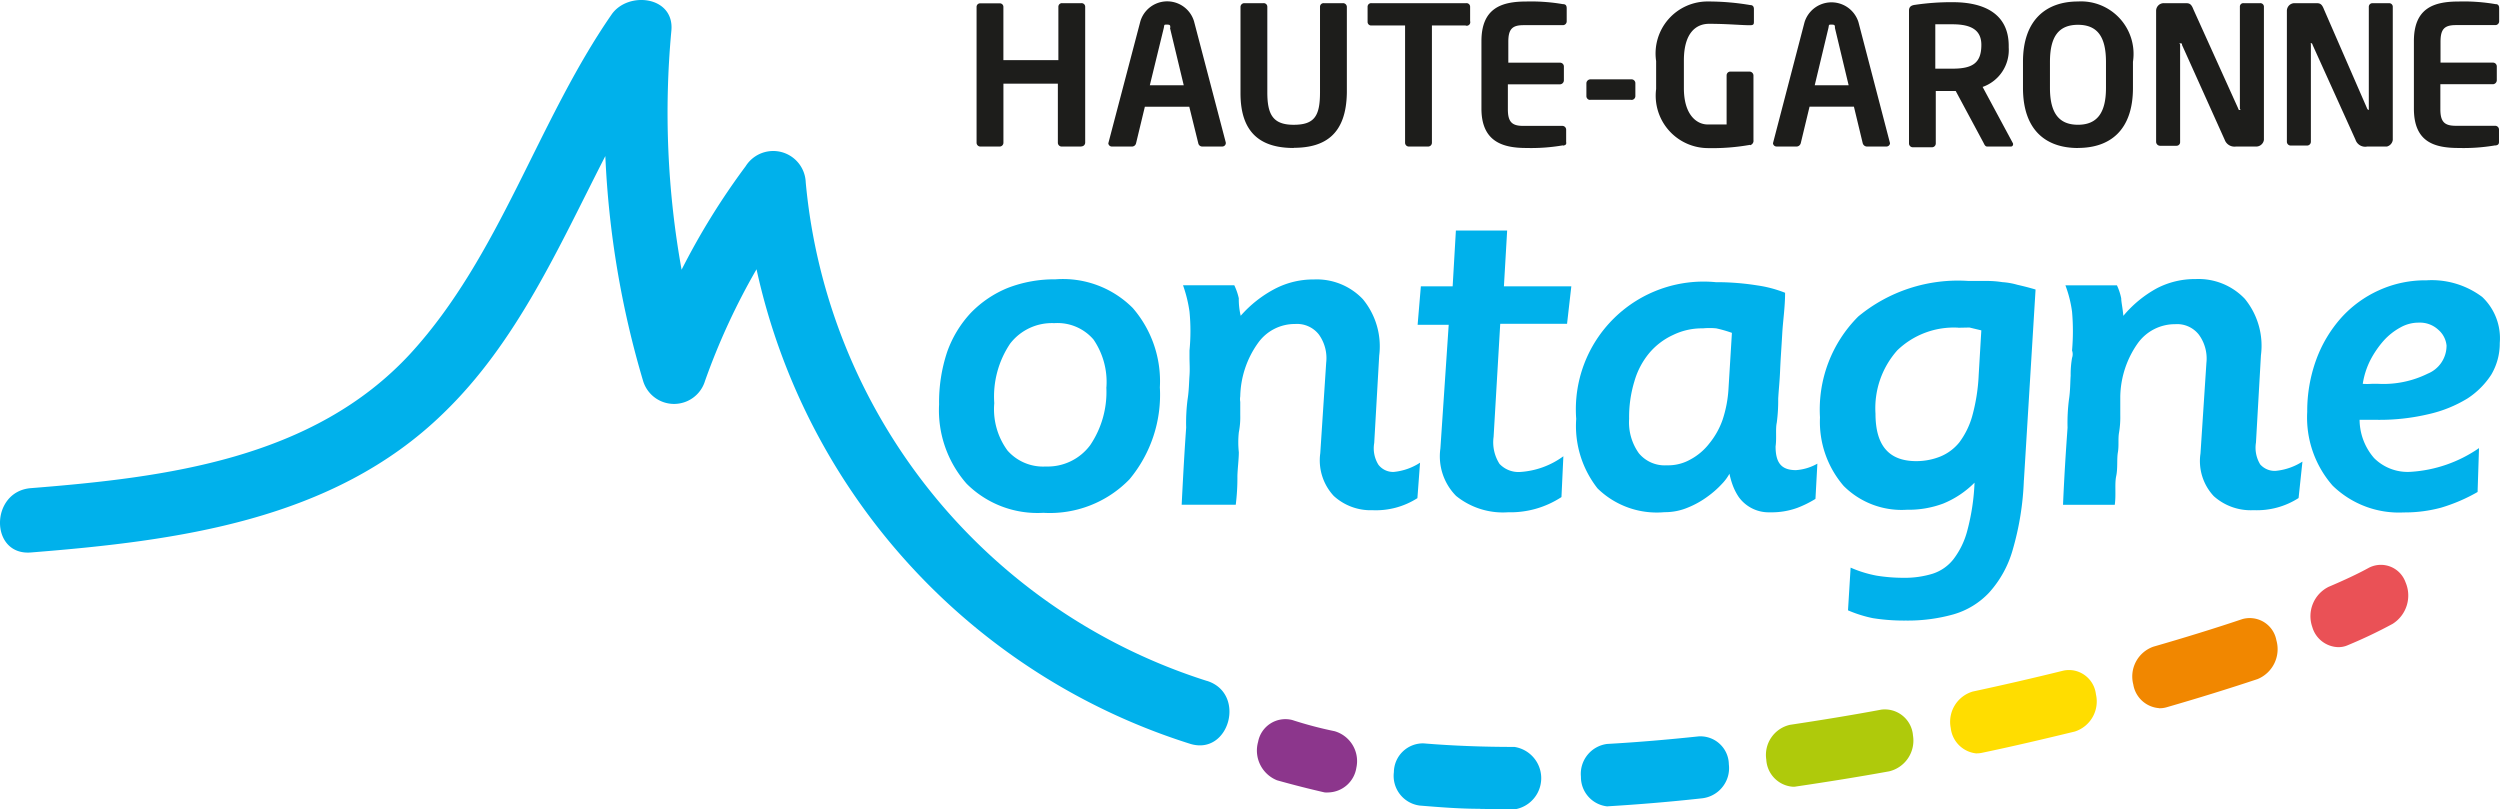 <svg xmlns="http://www.w3.org/2000/svg" xmlns:xlink="http://www.w3.org/1999/xlink" width="77.293" height="25.021" viewBox="0 0 77.293 25.021"><defs><linearGradient id="a" x1="-1.327" y1="2.494" x2="-0.327" y2="2.494" gradientUnits="objectBoundingBox"><stop offset="0" stop-color="#008ab5"/><stop offset="0.64" stop-color="#00a2d6"/><stop offset="1" stop-color="#00b1eb"/></linearGradient></defs><g style="mix-blend-mode:luminosity;isolation:isolate"><path d="M735.946,422.071a.764.764,0,0,1-.139,0q-.734-.168-1.468-.374a.991.991,0,0,1-.587-1.189.858.858,0,0,1,1.057-.675,12.092,12.092,0,0,0,1.306.345.962.962,0,0,1,.675,1.13.9.9,0,0,1-.844.763Z" transform="translate(-694.855 -397.572)" fill="#8c368c"/><path d="M816.218,435.913c-.646,0-1.269-.051-1.871-.1a.925.925,0,0,1-.8-1.035.9.9,0,0,1,.917-.888c.888.074,1.835.11,2.811.11a.977.977,0,0,1,0,1.931l-1.057-.015Z" transform="translate(-770.452 -410.907)" fill="#00b1eb"/><path d="M1349.555,332.271a.859.859,0,0,1-.778-.624,1.012,1.012,0,0,1,.506-1.24c.484-.206.9-.4,1.24-.587a.807.807,0,0,1,.957.155.819.819,0,0,1,.181.293,1.035,1.035,0,0,1-.4,1.284,14.759,14.759,0,0,1-1.387.66.7.7,0,0,1-.316.059Z" transform="translate(-1277.288 -312.264)" fill="#ea5156"/><path d="M923.6,432.016a.911.911,0,0,1-.823-.918.932.932,0,0,1,.807-1.013c.91-.051,1.871-.132,2.84-.235a.892.892,0,0,1,.347.052.871.871,0,0,1,.3.184.876.876,0,0,1,.279.629.945.945,0,0,1-.026.365.941.941,0,0,1-.789.684c-.99.11-1.974.191-2.935.249Z" transform="translate(-873.899 -407.084)" fill="#00b1eb"/><path d="M1031.705,416.49a.888.888,0,0,1-.822-.836.954.954,0,0,1,.734-1.079c.925-.139,1.879-.293,2.826-.47a.873.873,0,0,1,.975.8.977.977,0,0,1-.734,1.108c-.969.176-1.938.33-2.884.47a.391.391,0,0,1-.1.007Z" transform="translate(-976.274 -392.166)" fill="#afca0b"/><path d="M1139.208,393.752a.887.887,0,0,1-.807-.785.975.975,0,0,1,.682-1.13c.932-.2,1.879-.418,2.8-.646a.836.836,0,0,1,.347,0,.853.853,0,0,1,.317.143.846.846,0,0,1,.342.588.976.976,0,0,1-.653,1.152c-.94.228-1.9.455-2.848.653a.83.83,0,0,1-.183.022Z" transform="translate(-1078.089 -370.457)" fill="#fd0"/><path d="M1245.55,363.579a.874.874,0,0,1-.8-.734.976.976,0,0,1,.623-1.167c.969-.279,1.894-.565,2.745-.851a.831.831,0,0,1,.346-.025.835.835,0,0,1,.71.678,1,1,0,0,1-.58,1.2c-.88.293-1.827.587-2.818.873a.785.785,0,0,1-.228.029Z" transform="translate(-1178.795 -341.685)" fill="#f18700"/><path d="M554.928,166.18a4.079,4.079,0,0,1-.94,2.855,3.43,3.43,0,0,1-2.664,1.035,3.1,3.1,0,0,1-2.37-.9,3.435,3.435,0,0,1-.851-2.451,4.92,4.92,0,0,1,.249-1.622,3.45,3.45,0,0,1,.734-1.211,3.351,3.351,0,0,1,1.145-.771,3.991,3.991,0,0,1,1.468-.264,3.046,3.046,0,0,1,2.393.888,3.458,3.458,0,0,1,.837,2.444Zm-1.651,0a2.321,2.321,0,0,0-.4-1.468,1.466,1.466,0,0,0-1.211-.506,1.63,1.63,0,0,0-1.365.631,2.933,2.933,0,0,0-.492,1.842,2.159,2.159,0,0,0,.411,1.468,1.467,1.467,0,0,0,1.182.491,1.638,1.638,0,0,0,1.373-.66,2.935,2.935,0,0,0,.5-1.768v-.029Z" transform="translate(-519.069 -154.215)" fill="#00b1eb"/><path d="M697.1,170.006a2.378,2.378,0,0,1-1.387.374,1.688,1.688,0,0,1-1.2-.44,1.615,1.615,0,0,1-.418-1.321l.183-2.8a1.248,1.248,0,0,0-.228-.873.857.857,0,0,0-.734-.323,1.393,1.393,0,0,0-1.145.587,2.933,2.933,0,0,0-.55,1.651.5.5,0,0,0,0,.169v.4a2.453,2.453,0,0,1-.044.543,2.886,2.886,0,0,0,0,.616c0,.213-.037.492-.044.734a6.69,6.69,0,0,1-.051.888H689.81c.044-.881.088-1.673.139-2.385a5.665,5.665,0,0,1,.044-.873c.044-.279.044-.536.059-.734s0-.411,0-.55v-.228a6.209,6.209,0,0,0,0-1.2,4.156,4.156,0,0,0-.2-.815h1.585a1.914,1.914,0,0,1,.139.4,2.206,2.206,0,0,0,.059.543,3.671,3.671,0,0,1,1.064-.837,2.57,2.57,0,0,1,1.2-.286,1.966,1.966,0,0,1,1.512.609,2.291,2.291,0,0,1,.506,1.747l-.154,2.7a.958.958,0,0,0,.132.675.574.574,0,0,0,.47.22,1.809,1.809,0,0,0,.815-.286l-.081,1.086Z" transform="translate(-653.276 -154.606)" fill="#00b1eb"/><path d="M832.127,137.474h-2.062l-.205,3.493a1.236,1.236,0,0,0,.183.837.807.807,0,0,0,.653.249,2.524,2.524,0,0,0,1.321-.485l-.059,1.262a2.879,2.879,0,0,1-1.651.47,2.3,2.3,0,0,1-1.607-.506,1.741,1.741,0,0,1-.485-1.468l.257-3.823h-.961l.1-1.189h.983l.1-1.724h1.585l-.1,1.724h2.084l-.132,1.159Z" transform="translate(-783.682 -127.462)" fill="#00b1eb"/><path d="M927.229,171.247a3.257,3.257,0,0,1-.55.272,2.321,2.321,0,0,1-.851.139,1.141,1.141,0,0,1-.962-.47,1.714,1.714,0,0,1-.2-.4,2.438,2.438,0,0,1-.089-.323,1.454,1.454,0,0,1-.234.316,2.911,2.911,0,0,1-.441.389,2.777,2.777,0,0,1-.6.337,1.829,1.829,0,0,1-.734.147,2.619,2.619,0,0,1-2.069-.734,3.122,3.122,0,0,1-.66-2.15,3.949,3.949,0,0,1,4.315-4.227,8.027,8.027,0,0,1,1.284.1,3.77,3.77,0,0,1,.859.228c0,.448-.066.866-.088,1.262s-.051.771-.066,1.138-.044.594-.059.881a5.143,5.143,0,0,1-.044.734c-.044.2,0,.477-.037.734,0,.506.176.734.631.734a1.558,1.558,0,0,0,.661-.2l-.059,1.086Zm-2.576-5.137a3.921,3.921,0,0,0-.485-.139,2.133,2.133,0,0,0-.411,0,2.033,2.033,0,0,0-.925.205,2.119,2.119,0,0,0-.734.558,2.4,2.4,0,0,0-.462.881,3.778,3.778,0,0,0-.161,1.152,1.641,1.641,0,0,0,.3,1.064,1.036,1.036,0,0,0,.866.374,1.4,1.4,0,0,0,.734-.183,1.829,1.829,0,0,0,.579-.492,2.417,2.417,0,0,0,.411-.734,3.728,3.728,0,0,0,.183-.969Z" transform="translate(-871.107 -155.819)" fill="#00b1eb"/><path d="M1068.57,170.067a8.775,8.775,0,0,1-.345,2.15,3.314,3.314,0,0,1-.734,1.328,2.44,2.44,0,0,1-1.1.668,5.22,5.22,0,0,1-1.468.191,6.148,6.148,0,0,1-1.02-.074,3.935,3.935,0,0,1-.77-.242l.081-1.321a3.672,3.672,0,0,0,.807.249,5.2,5.2,0,0,0,.837.066,2.932,2.932,0,0,0,.888-.125,1.34,1.34,0,0,0,.646-.448,2.486,2.486,0,0,0,.433-.9,6.781,6.781,0,0,0,.22-1.468,2.929,2.929,0,0,1-.969.646,3.053,3.053,0,0,1-1.123.191,2.532,2.532,0,0,1-1.952-.734,3.033,3.033,0,0,1-.734-2.121,4.067,4.067,0,0,1,1.182-3.119,4.837,4.837,0,0,1,3.406-1.1h.587a3.068,3.068,0,0,1,.462.037,2.2,2.2,0,0,1,.463.081c.161.037.345.081.565.147l-.36,5.893Zm-2.033-4.719a2.519,2.519,0,0,0-1.879.7,2.689,2.689,0,0,0-.675,1.959c0,.991.418,1.468,1.262,1.468a2,2,0,0,0,.734-.139,1.473,1.473,0,0,0,.595-.44,2.475,2.475,0,0,0,.4-.815,5.73,5.73,0,0,0,.2-1.277l.081-1.372-.367-.088-.345.007Z" transform="translate(-1005.998 -155.218)" fill="#00b1eb"/><path d="M1211.571,169.86a2.378,2.378,0,0,1-1.387.374,1.711,1.711,0,0,1-1.233-.433,1.587,1.587,0,0,1-.411-1.321l.183-2.8a1.246,1.246,0,0,0-.234-.873.852.852,0,0,0-.734-.323,1.414,1.414,0,0,0-1.152.587,2.94,2.94,0,0,0-.543,1.651v.565a2.9,2.9,0,0,1-.037.543c-.037.2,0,.4-.037.616s0,.492-.052.734,0,.565-.044.888h-1.6c.037-.881.089-1.673.14-2.385a5.69,5.69,0,0,1,.044-.873c.043-.279.037-.535.052-.734a2.991,2.991,0,0,1,.043-.55.34.34,0,0,0,0-.228,6.87,6.87,0,0,0,0-1.2,3.7,3.7,0,0,0-.205-.815h1.593a1.79,1.79,0,0,1,.132.4c0,.11.044.293.066.543a3.6,3.6,0,0,1,1.034-.851,2.543,2.543,0,0,1,1.2-.286,1.975,1.975,0,0,1,1.52.609,2.29,2.29,0,0,1,.5,1.747l-.154,2.7a.989.989,0,0,0,.132.675.6.6,0,0,0,.219.155.59.59,0,0,0,.265.043,1.86,1.86,0,0,0,.821-.286l-.118,1.115Z" transform="translate(-1140.507 -154.461)" fill="#00b1eb"/><path d="M1352.733,165.421a1.9,1.9,0,0,1-.264.984,2.5,2.5,0,0,1-.734.734,3.979,3.979,0,0,1-1.2.485,6.537,6.537,0,0,1-1.578.176h-.558a1.822,1.822,0,0,0,.448,1.182,1.466,1.466,0,0,0,1.123.426,4.158,4.158,0,0,0,2.121-.734l-.044,1.357a5.283,5.283,0,0,1-1.13.485,4.3,4.3,0,0,1-1.152.147,2.935,2.935,0,0,1-2.2-.829,3.194,3.194,0,0,1-.785-2.282,4.635,4.635,0,0,1,.279-1.614,4.022,4.022,0,0,1,.771-1.292,3.519,3.519,0,0,1,1.167-.851,3.445,3.445,0,0,1,1.468-.308,2.6,2.6,0,0,1,1.725.514,1.759,1.759,0,0,1,.543,1.424Zm-1.644.1a.736.736,0,0,0-.257-.506.83.83,0,0,0-.595-.22,1.146,1.146,0,0,0-.573.147,1.96,1.96,0,0,0-.521.411,3.01,3.01,0,0,0-.411.6,2.44,2.44,0,0,0-.235.734,1.939,1.939,0,0,0,.272,0h.213a3.087,3.087,0,0,0,1.526-.316.932.932,0,0,0,.579-.852Z" transform="translate(-1275.447 -154.82)" fill="#00b1eb"/><path d="M573.307,6.278H572.7a.118.118,0,0,1-.117-.118V4.333H570.9V6.16a.118.118,0,0,1-.118.118h-.594a.118.118,0,0,1-.118-.118v-4.2a.113.113,0,0,1,.009-.044.106.106,0,0,1,.026-.037.11.11,0,0,1,.038-.023.115.115,0,0,1,.044-.006h.594a.107.107,0,0,1,.045.006.118.118,0,0,1,.038.023.109.109,0,0,1,.035.081V3.607h1.7V1.955a.112.112,0,0,1,.009-.044.1.1,0,0,1,.026-.037.108.108,0,0,1,.038-.023.106.106,0,0,1,.044-.006h.594a.107.107,0,0,1,.045.006.117.117,0,0,1,.038.023.11.11,0,0,1,.026.037.112.112,0,0,1,.009.044v4.2a.117.117,0,0,1-.118.118Z" transform="translate(-539.877 -1.747)" fill="#1d1d1b"/><path d="M650.493,5.231h-.631a.126.126,0,0,1-.073-.033.124.124,0,0,1-.038-.07L649.473,4H648.1l-.272,1.13a.131.131,0,0,1-.042.07.134.134,0,0,1-.075.032h-.631a.111.111,0,0,1-.11-.1h0l.991-3.772a.866.866,0,0,1,1.659,0L650.6,5.1a.11.11,0,0,1,0,.047.111.111,0,0,1-.02.042.111.111,0,0,1-.082.042Zm-1.607-3.669c0-.074,0-.1-.1-.1s-.081,0-.1.1l-.433,1.776h1.049l-.426-1.776Z" transform="translate(-612.704 -0.701)" fill="#1d1d1b"/><path d="M725.794,6.322c-.961,0-1.644-.411-1.644-1.688V1.955a.118.118,0,0,1,.118-.11h.594a.107.107,0,0,1,.044.006.117.117,0,0,1,.038.023.113.113,0,0,1,.026.037.112.112,0,0,1,.009.044V4.6c0,.683.169,1.005.814,1.005s.815-.272.815-1.005V1.955a.112.112,0,0,1,.009-.044.1.1,0,0,1,.026-.037.109.109,0,0,1,.038-.023.106.106,0,0,1,.044-.006h.587a.121.121,0,0,1,.046.006.107.107,0,0,1,.04.023.118.118,0,0,1,.028.037.12.12,0,0,1,.012.044V4.6c-.015,1.306-.683,1.717-1.644,1.717Z" transform="translate(-685.797 -1.747)" fill="#1d1d1b"/><path d="M801.3,2.535h-1.028V6.16a.118.118,0,0,1-.118.118h-.594a.117.117,0,0,1-.118-.118V2.535H798.4a.107.107,0,0,1-.044-.006.117.117,0,0,1-.038-.023.11.11,0,0,1-.026-.037.112.112,0,0,1-.009-.044V1.955a.112.112,0,0,1,.009-.044.1.1,0,0,1,.026-.037.109.109,0,0,1,.038-.023.106.106,0,0,1,.044-.006h2.936a.107.107,0,0,1,.044.006.118.118,0,0,1,.038.023.11.11,0,0,1,.026.037.112.112,0,0,1,.009.044V2.4a.11.11,0,0,1-.092.142.11.11,0,0,1-.062-.011Z" transform="translate(-756.001 -1.747)" fill="#1d1d1b"/><path d="M867.317,5.287a5.8,5.8,0,0,1-1.138.081c-.734,0-1.38-.205-1.38-1.218V2.066c0-1.013.609-1.226,1.38-1.226a5.8,5.8,0,0,1,1.138.081c.088,0,.118.044.118.132v.4a.118.118,0,0,1-.118.118H866.1c-.345,0-.47.118-.47.514v.646h1.6a.118.118,0,0,1,.118.118v.426a.125.125,0,0,1-.118.125h-1.614v.771c0,.389.125.514.47.514H867.3a.118.118,0,0,1,.118.118v.382c.015.066-.015.1-.1.11Z" transform="translate(-818.997 -0.793)" fill="#1d1d1b"/><path d="M927.446,46.814h-1.255a.12.12,0,0,1-.049,0,.119.119,0,0,1-.073-.065.109.109,0,0,1-.01-.049v-.4a.12.12,0,0,1,.012-.047.115.115,0,0,1,.03-.039.123.123,0,0,1,.042-.025.127.127,0,0,1,.049-.007h1.255a.117.117,0,0,1,.088.032.12.12,0,0,1,.028.039.119.119,0,0,1,.01.047v.4a.118.118,0,0,1-.01.047.12.12,0,0,1-.028.039.113.113,0,0,1-.04.025.123.123,0,0,1-.048.007Z" transform="translate(-877.012 -43.729)" fill="#1d1d1b"/><path d="M969.379,5.309a6.67,6.67,0,0,1-1.3.1,1.621,1.621,0,0,1-1.6-1.827V2.718A1.607,1.607,0,0,1,968.1.876a7.725,7.725,0,0,1,1.284.11c.081,0,.118.044.118.125v.374c0,.088,0,.125-.125.125-.272,0-.69-.044-1.262-.044-.4,0-.778.279-.778,1.13v.859c0,.844.411,1.123.734,1.123h.587V3.16a.119.119,0,0,1,.034-.083.118.118,0,0,1,.084-.034h.587a.126.126,0,0,1,.086.034.122.122,0,0,1,.039.084v2a.137.137,0,0,1-.022.1.141.141,0,0,1-.081.058Z" transform="translate(-915.276 -0.83)" fill="#1d1d1b"/><path d="M1038.483,5.856h-.631a.142.142,0,0,1-.074-.033.145.145,0,0,1-.043-.069l-.272-1.13h-1.372l-.272,1.13a.142.142,0,0,1-.043.069.134.134,0,0,1-.074.033h-.631a.112.112,0,0,1-.076-.03.109.109,0,0,1-.034-.073h0l.976-3.743a.873.873,0,0,1,1.666,0l.976,3.743a.11.11,0,0,1-.029.068.113.113,0,0,1-.066.034Zm-1.607-3.669c0-.074,0-.1-.1-.1s-.081,0-.1.1l-.425,1.776h1.049l-.425-1.776Z" transform="translate(-980.145 -1.326)" fill="#1d1d1b"/><path d="M1117.507,5.748h-.734c-.066,0-.088-.059-.118-.118l-.859-1.6h-.616V5.652a.117.117,0,0,1-.032.081.12.12,0,0,1-.078.037h-.6a.116.116,0,0,1-.083-.034.117.117,0,0,1-.035-.083V1.542c0-.118.073-.162.191-.176a7.609,7.609,0,0,1,1.167-.081c.924,0,1.725.33,1.725,1.351v.051a1.211,1.211,0,0,1-.807,1.218l.94,1.747a.116.116,0,0,1,0,.044.071.071,0,0,1-.021.035A.067.067,0,0,1,1117.507,5.748Zm-.918-3.141c0-.448-.293-.639-.895-.639h-.529V3.34h.529c.616,0,.895-.169.895-.734Z" transform="translate(-1055.331 -1.217)" fill="#1d1d1b"/><path d="M1182.705,5.4c-.983,0-1.7-.543-1.7-1.857V2.734c0-1.313.734-1.864,1.7-1.864a1.623,1.623,0,0,1,1.7,1.864v.807c0,1.313-.711,1.857-1.7,1.857Zm.866-2.664c0-.793-.279-1.145-.866-1.145s-.866.352-.866,1.145v.807c0,.785.286,1.138.866,1.138s.866-.352.866-1.138V2.734Z" transform="translate(-1118.46 -0.824)" fill="#1d1d1b"/><path d="M1261.678,6.259h-.6a.326.326,0,0,1-.208-.042.318.318,0,0,1-.137-.163l-1.321-2.936c0-.037,0-.051-.059-.051s0,0,0,.051v3a.115.115,0,0,1-.006.044.111.111,0,0,1-.024.038.113.113,0,0,1-.037.026.116.116,0,0,1-.044.009h-.506a.125.125,0,0,1-.125-.118V2.061a.235.235,0,0,1,.019-.092.249.249,0,0,1,.053-.077.237.237,0,0,1,.078-.05.241.241,0,0,1,.092-.016h.646c.125,0,.191,0,.264.191l1.387,3.068a.046.046,0,0,0,.051.044c.052,0,0,0,0-.051V1.936a.1.1,0,0,1,.007-.043.1.1,0,0,1,.024-.037.1.1,0,0,1,.037-.024.1.1,0,0,1,.043-.006h.514a.106.106,0,0,1,.045.006.12.12,0,0,1,.038.023.108.108,0,0,1,.026.037.1.1,0,0,1,.009.044V6.053a.242.242,0,0,1-.264.205Z" transform="translate(-1191.95 -1.728)" fill="#1d1d1b"/><path d="M1338.041,6.273h-.609a.316.316,0,0,1-.36-.212l-1.328-2.936a.055.055,0,0,0-.051-.051c-.014,0,0,0,0,.051v3a.119.119,0,0,1-.035.083.117.117,0,0,1-.083.034h-.506a.118.118,0,0,1-.118-.118V2.075a.239.239,0,0,1,.069-.166.236.236,0,0,1,.167-.069h.646c.125,0,.191,0,.264.191l1.336,3.068a.068.068,0,0,0,.02.028.074.074,0,0,0,.031.016V1.951a.111.111,0,0,1,.032-.078.11.11,0,0,1,.078-.032h.514a.1.1,0,0,1,.044.006.117.117,0,0,1,.038.023.109.109,0,0,1,.035.081V6.068a.243.243,0,0,1-.184.205Z" transform="translate(-1264.247 -1.742)" fill="#1d1d1b"/><path d="M1411.6,5.287a5.8,5.8,0,0,1-1.138.081c-.778,0-1.38-.205-1.38-1.218V2.066c0-1.013.6-1.226,1.38-1.226A5.8,5.8,0,0,1,1411.6.92c.089,0,.118.044.118.132v.4a.117.117,0,0,1-.035.083.116.116,0,0,1-.083.034h-1.218c-.352,0-.477.118-.477.514v.646h1.622a.116.116,0,0,1,.083.034.119.119,0,0,1,.035.083v.426a.125.125,0,0,1-.118.125H1409.9v.771c0,.389.125.514.477.514h1.218a.118.118,0,0,1,.118.118v.382c0,.066-.029.1-.118.11Z" transform="translate(-1334.451 -0.793)" fill="#1d1d1b"/><path d="M37.311,21.049a17.885,17.885,0,0,1-12.4-15.412,1.006,1.006,0,0,0-1.857-.5,22,22,0,0,0-1.981,3.2,27.367,27.367,0,0,1-.316-7.39c.1-1.071-1.343-1.233-1.849-.5-2.3,3.324-3.449,7.456-6.216,10.48C9.681,14.194,5.123,14.759.955,15.09c-1.27.1-1.277,2.092,0,1.989,4.521-.36,9.342-.984,12.748-4.3,2.282-2.2,3.567-5.137,5.012-7.956a28.779,28.779,0,0,0,1.167,6.95,1,1,0,0,0,1.916,0A20.741,20.741,0,0,1,23.39,8.323,19.815,19.815,0,0,0,36.813,23c1.2.352,1.724-1.57.5-1.952Z" transform="translate(0 0.002)" fill="url(#a)"/></g></svg>